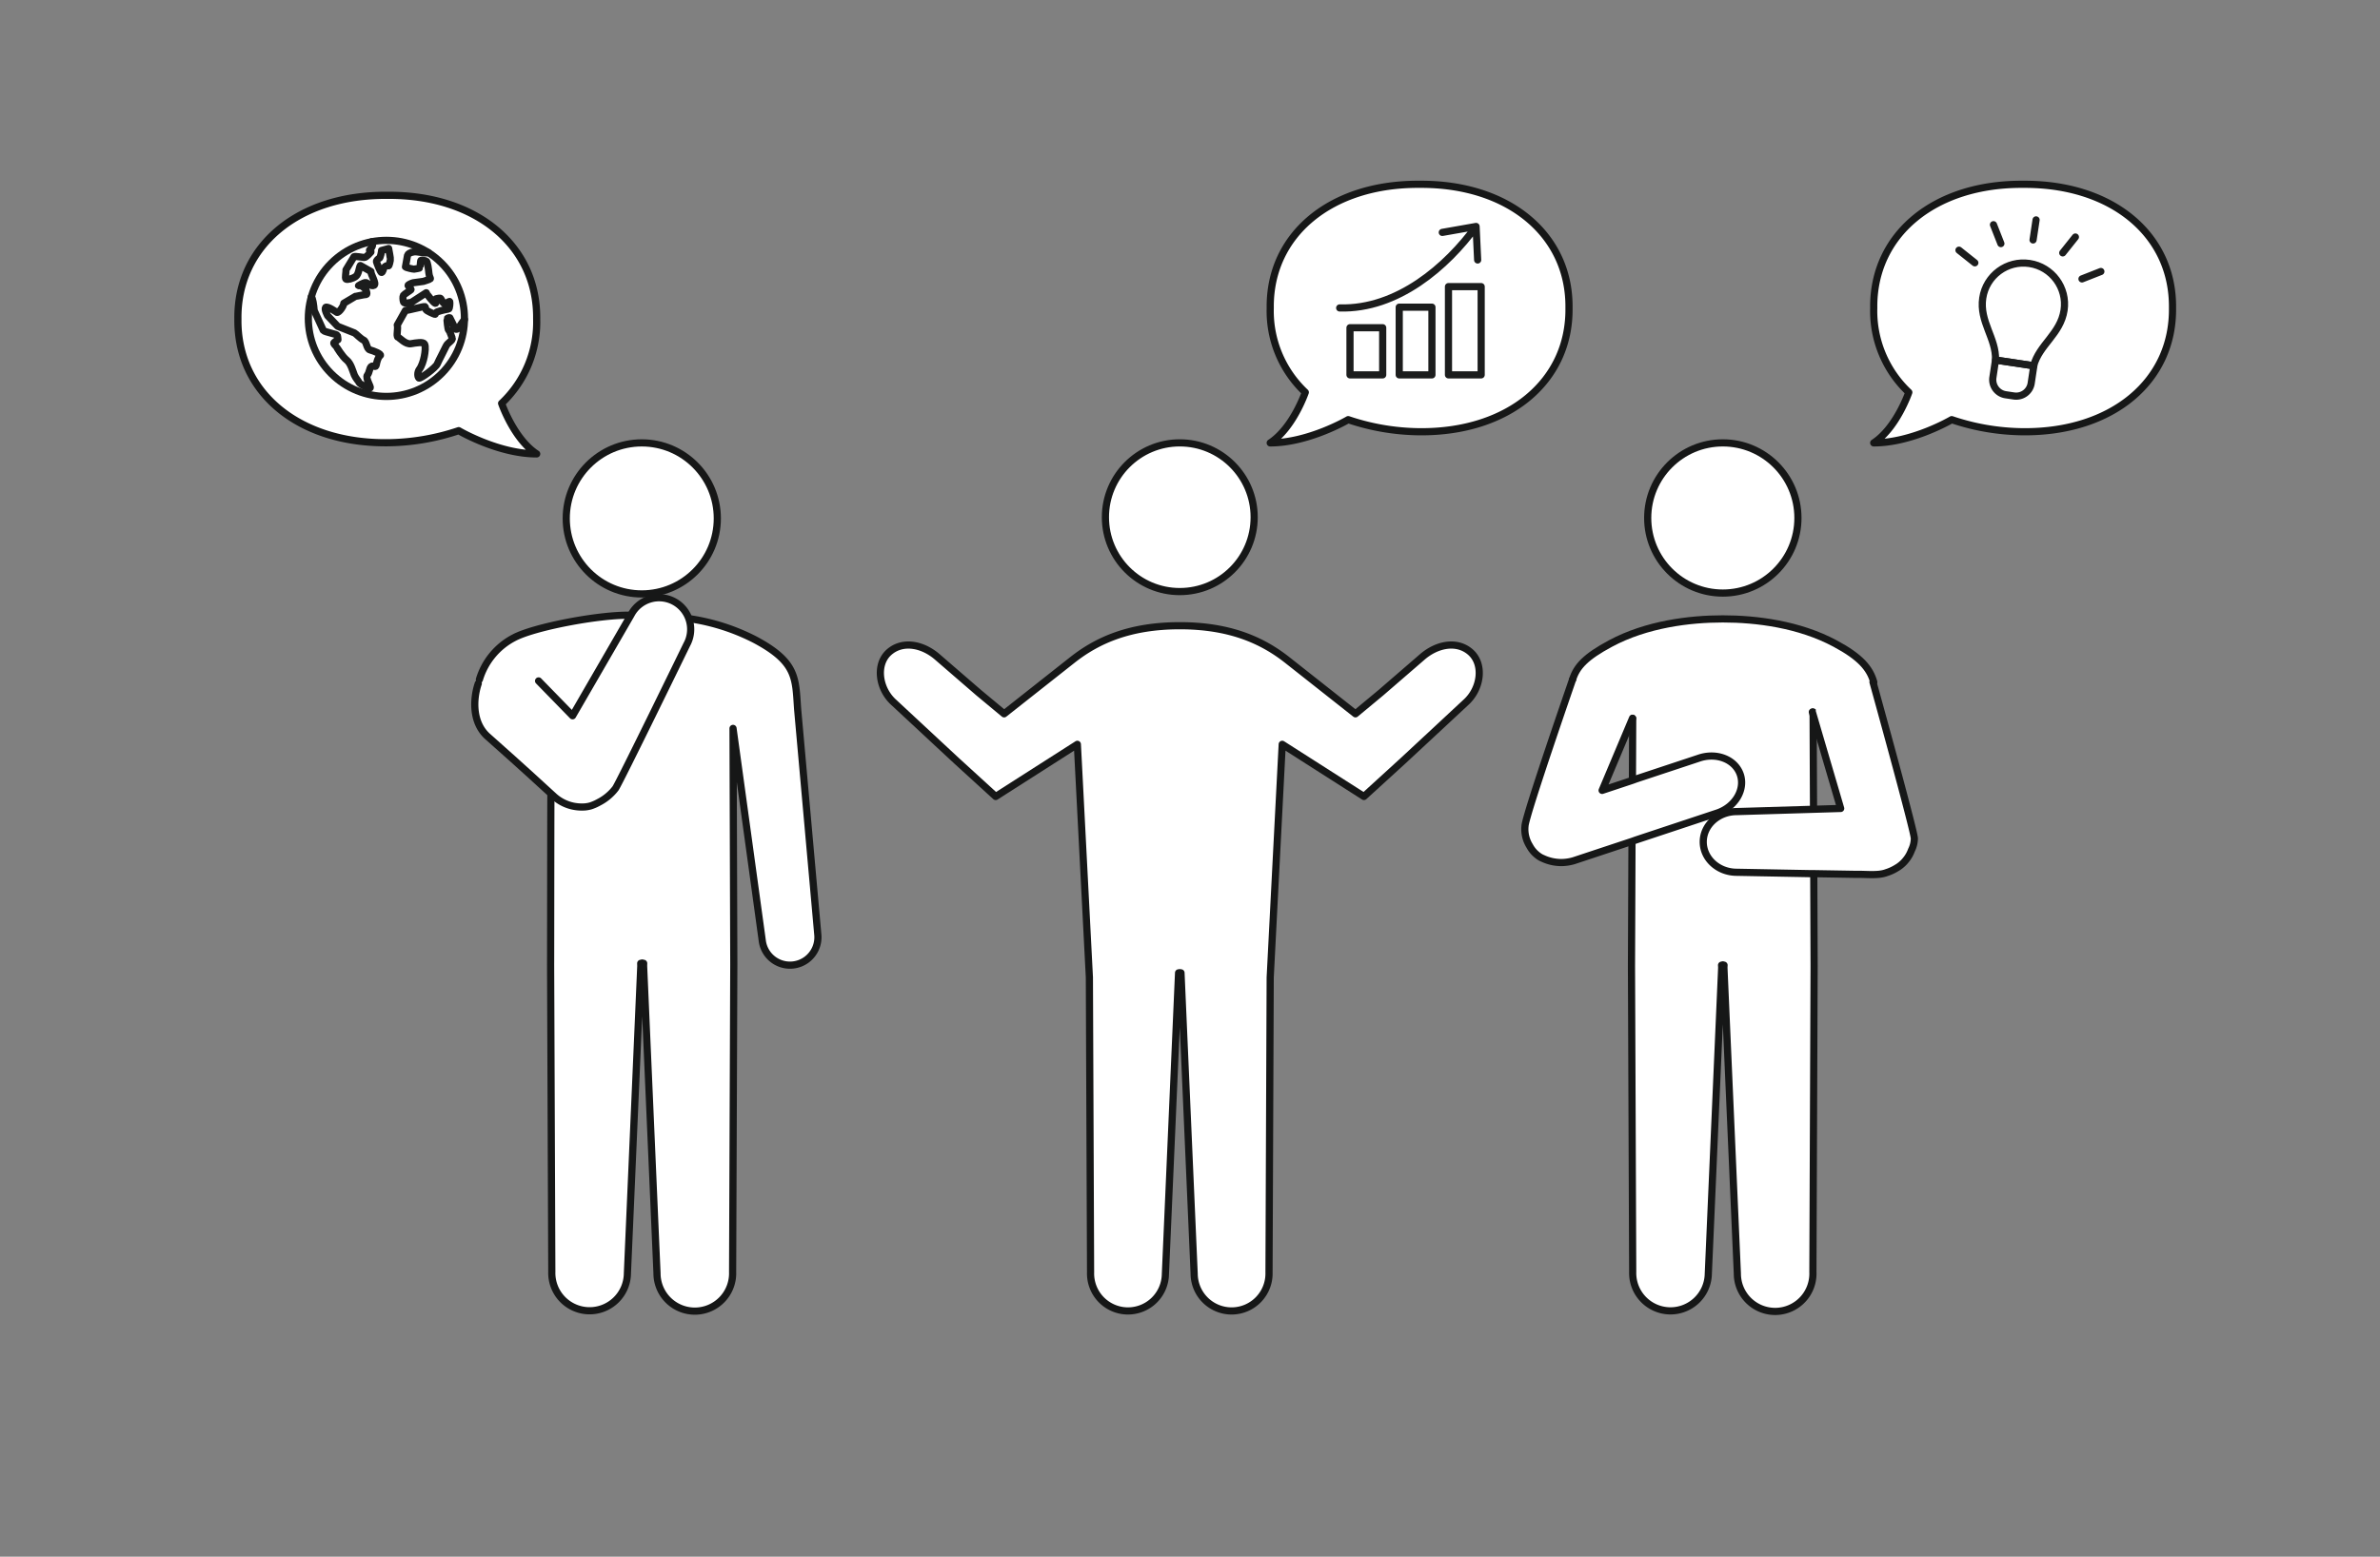 <svg id="uuid-4c573c14-0d6e-43f3-9044-c3318a49a581" data-name="レイヤー 2" xmlns="http://www.w3.org/2000/svg" width="564" height="369"><rect width="100%" height="100%" fill="#808080" stroke="none"/><defs><style>.uuid-32bb3bbe-08fd-4c34-9249-d215a0436ae0{fill:none}.uuid-5e5ac115-6d17-4ca4-ac67-2342921e7904{fill:#fff;stroke:#161717;stroke-width:1.7px;stroke-linecap:round;stroke-linejoin:round}.uuid-32bb3bbe-08fd-4c34-9249-d215a0436ae0{stroke-linecap:round;stroke-linejoin:round;stroke:#1c1d1d;stroke-width:1.7px}</style></defs><g id="uuid-9ff71357-4a29-446f-99e4-36a322451599" data-name="レイヤー 1"><path id="uuid-c17108f5-52b4-49cf-9f82-530a583d3bdc" data-name="パス 48086" class="uuid-5e5ac115-6d17-4ca4-ac67-2342921e7904" d="M279.579 140.23c9.734.002 17.626-7.888 17.627-17.622 0-9.734-7.89-17.626-17.623-17.627-9.734-.001-17.626 7.889-17.627 17.623v.004c0 9.732 7.89 17.622 17.623 17.623z"/><path id="uuid-c76da6a4-5ffa-4f34-8867-672ff1e2f65c" data-name="パス 48087" class="uuid-5e5ac115-6d17-4ca4-ac67-2342921e7904" d="M348.545 154.654c-3.187-2.894-8.062-2-11.662 1.21l-9.7 8.385-5.972 4.957-16.32-12.875c-5.81-4.54-13.455-8.005-25.312-8.005s-19.498 3.46-25.313 8.005l-16.315 12.875-5.968-4.957-9.7-8.385c-3.6-3.213-8.471-4.1-11.658-1.21s-2.4 8.659 1.2 11.869l9.91 9.219 4.958 4.608 9.26 8.453 19.354-12.362 2.849 55.233.282 69.969a8.868 8.868 0 1017.732.353l3.123-71.386.286-.045.286.045 3.123 71.386a8.87 8.87 0 1017.736-.353l.282-69.97 2.848-55.232 19.363 12.36 9.264-8.452 4.957-4.608 9.91-9.22c3.598-3.208 4.384-8.973 1.197-11.867z"/><path id="uuid-ecf97d3a-4a11-4775-8be7-7bc61040c488" data-name="パス 48088" class="uuid-5e5ac115-6d17-4ca4-ac67-2342921e7904" d="M336.413 43.69c-21.02-.176-35.614 11.915-35.4 29.327A26.467 26.467 0 00309.323 93s-2.871 8.41-8.313 11.985c9.133 0 18.48-5.51 18.48-5.51a54.256 54.256 0 0016.924 2.868c21.02.177 35.614-11.914 35.4-29.326.213-17.412-14.381-29.502-35.401-29.326z"/><path id="uuid-1ea7119a-bfa3-4998-aa4f-29e7cb1d948e" data-name="パス 48094" class="uuid-5e5ac115-6d17-4ca4-ac67-2342921e7904" d="M479.429 43.69c-21.02-.176-35.614 11.915-35.4 29.327A26.467 26.467 0 00452.339 93s-2.871 8.41-8.313 11.985c9.133 0 18.48-5.51 18.48-5.51a54.256 54.256 0 0016.924 2.868c21.02.177 35.614-11.914 35.4-29.326.213-17.412-14.381-29.502-35.401-29.326z"/><path id="uuid-ed8fe629-72cd-4c8b-909e-5b418871b24f" data-name="パス 48095" class="uuid-5e5ac115-6d17-4ca4-ac67-2342921e7904" d="M91.778 46.301c21.02-.177 35.614 11.914 35.4 29.326a26.466 26.466 0 01-8.31 19.983s2.874 8.412 8.314 11.986c-9.133 0-18.48-5.51-18.48-5.51a54.256 54.256 0 01-16.924 2.863c-21.02.177-35.614-11.914-35.4-29.326-.214-17.408 14.38-29.498 35.4-29.322z"/><g id="uuid-85dbdfd7-fb66-4cea-9227-c39fe4671508" data-name="グループ 61065"><circle id="uuid-7179eab6-23c5-4838-bf61-62b588255491" data-name="楕円形 92" class="uuid-5e5ac115-6d17-4ca4-ac67-2342921e7904" cx="152.085" cy="122.886" r="17.9"/><path id="uuid-f56d866a-7e2e-4ce7-ae3c-e752ebe1dc81" data-name="パス 48090" class="uuid-5e5ac115-6d17-4ca4-ac67-2342921e7904" d="M113.61 161.074a16.487 16.487 0 018.21-9.91c4.747-2.535 19.918-5.42 27.374-5.33 3.645.045 14.555.88 14.555.88a49.53 49.53 0 0115.2 4.94c9.948 5.322 9.548 9.115 10.063 16.367v.019l4.774 53.377a6.62 6.62 0 11-13.156 1.5l-6.92-50.25.182 55.923-.282 72.92a8.961 8.961 0 11-17.916.35l-3.176-72.854c0-.217.016-.434.016-.65l-.35-.082-.348.083c0 .215.016.432.016.649l-3.173 72.85a8.959 8.959 0 11-17.914-.35l-.286-72.92c.016-.384.032-40.438.083-40.8"/><path id="uuid-d12b2b67-89b5-4339-8f89-40574e1958c0" data-name="パス 48090" class="uuid-5e5ac115-6d17-4ca4-ac67-2342921e7904" d="M127.632 161.41l8.054 8.258 13.84-23.914a7.489 7.489 0 1113.217 7.043s-15.775 32.427-16.88 34.084a11.665 11.665 0 01-3.975 3.307 10.46 10.46 0 01-1.459.681 4.692 4.692 0 01-.813.252c-.34.079-.686.132-1.035.16a10.216 10.216 0 01-3.312-.319 9.792 9.792 0 01-3.975-2.167l-5.858-5.356-3.956-3.57-6.07-5.416c-3.629-3.4-3.245-8.993-2.073-12.426"/></g><g id="uuid-d67de9e3-8e59-4eb9-b9cb-22856d9e90b4" data-name="グループ 61066"><path d="M374.056 158.685s-2.247 5.04-1.702 5.177 14.439 7.151 14.439 7.151l42.296-1.294 15.052-7.424-1.975-3.269-68.11-.34z" fill="#fff"/><path id="uuid-6e665ee3-5c31-49b0-a4d3-eb167fb0c826" data-name="パス 48093" class="uuid-5e5ac115-6d17-4ca4-ac67-2342921e7904" d="M429.66 168.776l.1 23.07.056 15.237.084 21.95-.29 72.505a8.954 8.954 0 11-17.9.36l-3.18-72.444c0-.228.014-.444.026-.661l-.29-.075-.3.075c.015.216.027.433.027.66l-3.166 72.446a8.961 8.961 0 11-17.918-.361l-.29-72.505.122-29.584.105-14.422.061-14.726"/><path id="uuid-5826c7b8-f44f-44a0-ab15-c4bcbc21785b" data-name="パス 48091" class="uuid-5e5ac115-6d17-4ca4-ac67-2342921e7904" d="M426.064 122.784c0 9.83-7.97 17.8-17.8 17.8s-17.8-7.97-17.8-17.8 7.969-17.8 17.8-17.8 17.8 7.969 17.8 17.8z"/><path id="uuid-9807fd48-25eb-4060-b35c-c04ff79557c0" data-name="パス 48093" class="uuid-5e5ac115-6d17-4ca4-ac67-2342921e7904" d="M372.66 161.096c.965-3.106 3.12-5.406 8.983-8.55 8.549-4.585 18.7-5.838 26.623-5.838s18.059 1.253 26.608 5.839c6.044 3.238 8.246 5.9 9.16 9.138"/><path id="uuid-13d1db9f-1a00-44fe-b205-75ecd227b61f" data-name="パス 48093" class="uuid-5e5ac115-6d17-4ca4-ac67-2342921e7904" d="M372.66 161.096s-11.18 32.23-11.274 34.734a7.467 7.467 0 001.07 4.647c.136.251.284.496.445.733a7.1 7.1 0 00.782.94c.333.33.696.63 1.085.893.258.171.532.316.82.433 1.32.622 2.755.958 4.214.987a10.6 10.6 0 003.166-.447l13.773-4.567.975-.348 19.335-6.416c4.2-1.48 6.586-5.576 5.337-9.14-1.267-3.577-5.683-5.274-9.885-3.794l-14.726 4.88-.972.353-7.141 2.373 7.2-17.1"/><path id="uuid-f9a25f6a-e212-4035-8e10-441729c77d90" data-name="パス 48093" class="uuid-5e5ac115-6d17-4ca4-ac67-2342921e7904" d="M429.48 168.776l6.715 22.865-6.62.2-18.026.543c-4.37 0-7.923 3.227-7.923 7.187s3.553 7.2 7.934 7.2l17.097.318.98.003 10.1.17c2.458-.061 5.295.349 7.258-.387.9-.28 1.758-.677 2.554-1.18a6.67 6.67 0 001.01-.722 7.178 7.178 0 001.071-1.1 7.66 7.66 0 00.854-1.264 9.39 9.39 0 00.508-1.131c.42-.846.646-1.775.661-2.72 0-1.734-9.8-37.073-9.8-37.073"/></g><path class="uuid-32bb3bbe-08fd-4c34-9249-d215a0436ae0" d="M319.915 77.686h7.748v11.177h-7.748zm11.669-4.872h7.748v16.049h-7.748zm11.669-4.872h7.748v20.92h-7.748zm6.54-14.259c-6.897 9.446-18.597 19.702-32.322 19.315m24.318-17.908l8.004-1.407m.374 7.942l-.374-7.942m131.992 3.197l.715-4.757m-8.339 5.619l-1.76-4.476m-4.412 9.035l-3.762-2.997m24.592.641l2.998-3.761m1.561 9.933l4.477-1.759m-15.931 22.344c1.324-4.984 6.367-7.554 7.21-13.159.799-5.32-2.866-10.283-8.188-11.083-5.32-.8-10.283 2.866-11.083 8.187-.842 5.605 3.222 9.544 3.023 14.697l9.038 1.358z"/><path class="uuid-32bb3bbe-08fd-4c34-9249-d215a0436ae0" d="M472.257 85.983h9.179v4.178a3.604 3.604 0 01-3.603 3.602h-1.974a3.604 3.604 0 01-3.602-3.603v-4.177z" transform="rotate(8.546 476.846 89.873)"/><circle class="uuid-32bb3bbe-08fd-4c34-9249-d215a0436ae0" cx="91.566" cy="75.47" r="18.5" transform="rotate(-45 91.566 75.47)"/><path class="uuid-32bb3bbe-08fd-4c34-9249-d215a0436ae0" d="M73.78 70.365c.353.389.573 1.913.667 3.222l2.165 4.732c.328.41 3.221.872 3.324 1.174.103.302.148 1.033.148 1.033s-1.057.635-1.002.853.595.667.617.756c.023.089 1.44 2.418 2.448 3.21 1.009.792 1.49 2.743 1.814 3.526.306.737 1.027 1.522 1.094 1.734.13.41 2.138 1.514 2.657 1.341.328-.109-1.191-2.315-.658-3.012s.467-1.652.919-2.049 1.062.373 1.185-.351.43-1.903.933-2.237c.502-.334-1.603-1.14-2.423-1.36-.82-.218-.759-1.963-1.503-2.314-.745-.35-1.81-1.52-2.163-1.701l-3.99-1.582-2.366-2.496s-.856-1.545-.482-1.972 2.673 1.18 2.673 1.18c.475.123 1.642-1.492 1.634-2.168l2.761-1.64c.246.013 2.035-.439 2.479-.42.443.018.115-.858.006-1.104-.11-.245-1.04-1.189-1.641-.997s1.217-.834 1.64-.738 1.258 1.011 1.928.642-.828-2.606-.735-3.265l-2.519-1.424c-.287.396-.348 2.023-1.06 2.57s-2.076.874-2.35.641.079-1.79.007-2.17l1.906-3.137c.328-.164 1.929.167 2.407.194.479.028 1.436-1.128 1.6-1.292.164-.164-.604-.278-.25-.585.353-.307 1.005-1.112.437-1.863m2.333 2.071c.025.253-.295 1.796-.535 1.86-.24.063-.717.562-.678.775s.924 2.605 1.213 2.581c.29-.024.44-.892.612-1.161.173-.27.77-.627.994-.43s.427-1.207.488-1.412-.352-2.286-.413-2.672l-1.68.459zm11.089.499c-.884.292-2.567-.309-3.465-.156-.898.153-1.374.472-1.47.827l-.49 2.73c.165.19 1.852.547 2.03.533s1.461-.235 1.448-.33.068-1.668.191-1.764.946.045 1.258.178c.312.133.547 2.01.629 2.888.082.878.45 1.186.328 1.323s-1.19.45-1.627.601l-2.423.327c-.43.11-1.217.465-1.217.644s.857.838.684 1.025c-.173.187-1.624 1.073-1.788 1.32s-.144 1.107.041 1.599 1.497.082 1.846.062l3.524-2.283c-.019.195 1.924 2.672 2.21 2.494s.021-.95.103-1.052c0 0 .658-.172.965-.145.306.028.477.912.86 1.197s1.374-.58 1.436-.396 0 1.743-.283 1.77c-.283.026-1.86.36-2.588.63-.728.268-.39.697-.697.604s-1.887-.769-2.076-1.097c-.19-.328-.057-.554-.221-.705-.164-.152-4.14.941-4.641.909L94.14 77.05c.251.826-.293 2.722.155 2.878.448.157 1.794 1.765 3.087 1.548s2.89-.494 3.215.053.14 1.996-.059 2.997c-.2 1.002-.594 2.252-1.14 2.991-.547.738-.445 1.8-.136 2.09.309.291 3.98-2.424 4.354-3.323.375-.9 1.756-3.457 2.103-4.25.348-.792 1.676-1.345 1.437-1.895-.117-.266-.605-1.803-.82-1.854-.216-.051-.468-2.664-.392-2.76.077-.096.474-.28.65-.205l1.294 2.586c-.082.218.656.246.902-.301s1.274-1.848 1.274-1.848"/><path fill="none" d="M0 0h564v369H0z"/></g></svg>
